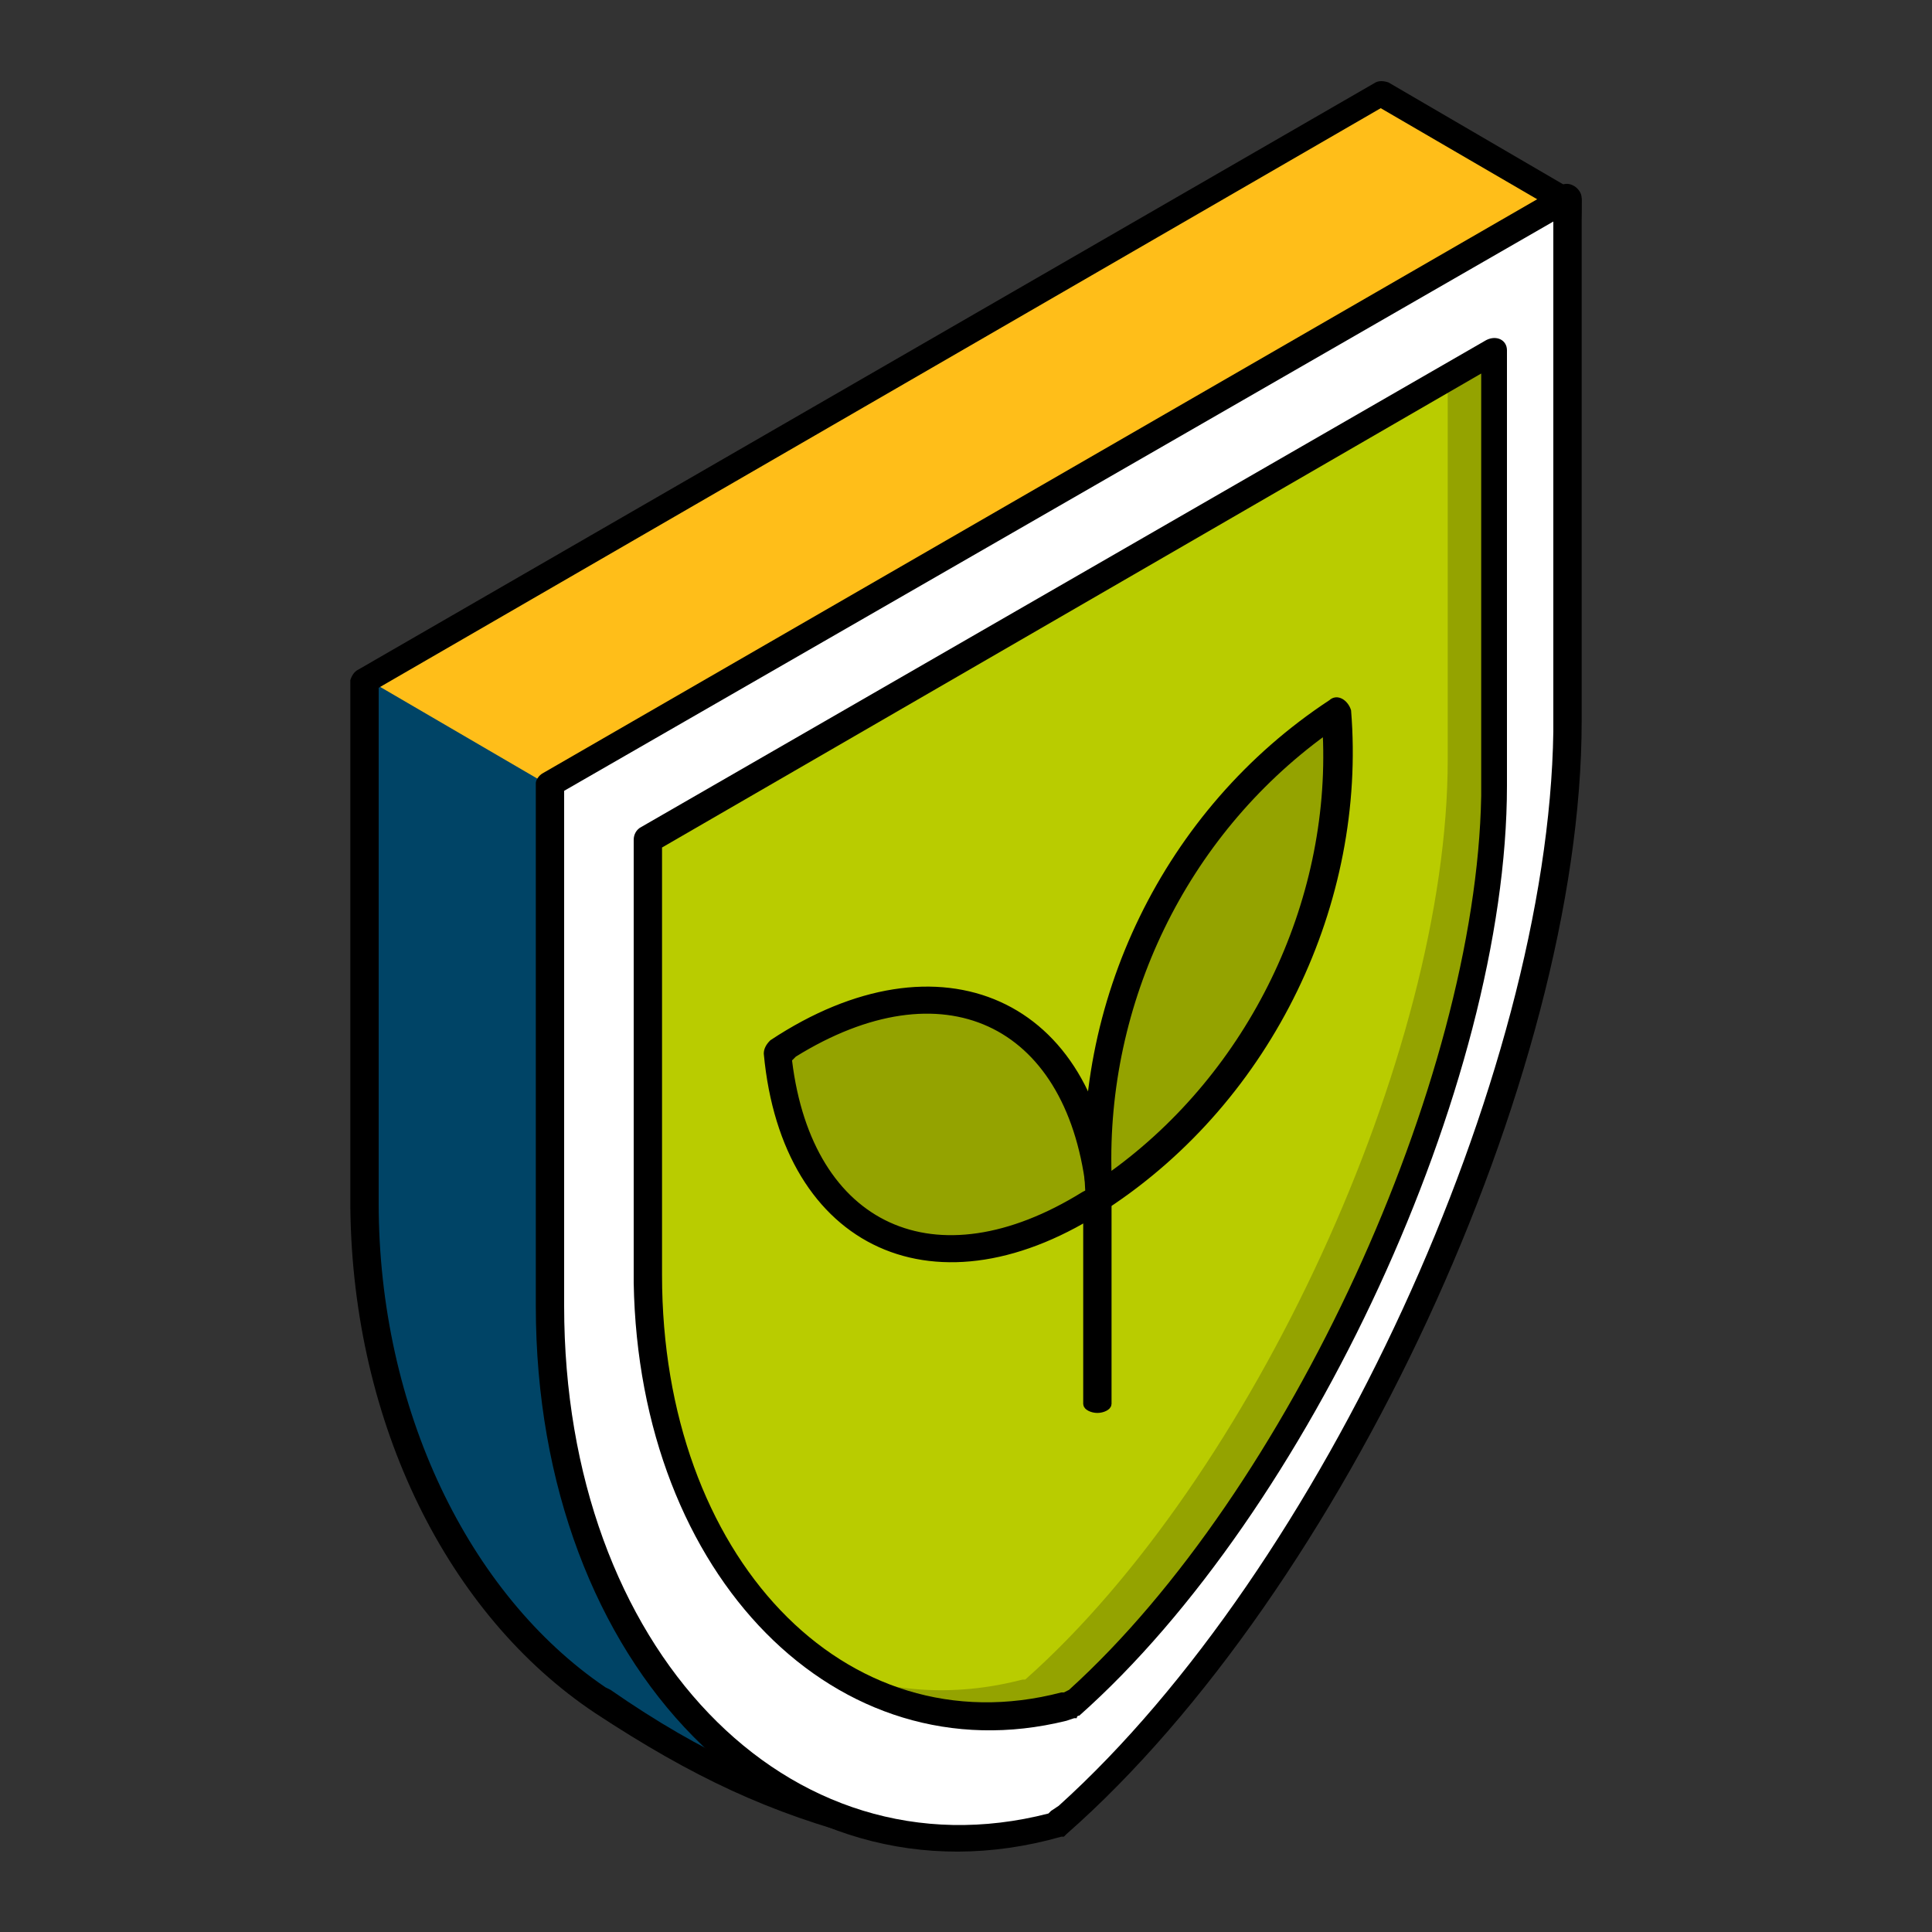<svg version="1.2" xmlns="http://www.w3.org/2000/svg" viewBox="0 0 75 75" width="75" height="75"><rect x="0" y="0" width="75" height="75" fill="#333333" stroke="none"/><style>.a{fill:#ffbe19}.b{fill:#005580}.c{opacity:.2}.d{fill:#fff}.e{fill:#b9cc00}.f{fill:none;stroke:#000;stroke-width:.3}.g{stroke:#000;stroke-width:.3}.h{fill:#94a300}</style><path fill-rule="evenodd" class="a" d="m53.5 3.7l7.3 4.1-39.6 23c0 0 0.1 18.7 0.3 22.6 0.1 4 2 11.5 8.9 16.5-5.3-2.2-10.2-5.2-12.6-9.8-2.5-4.5-3.8-8.5-3.7-14.5 0-6 0.2-19.2 0.2-19.2z"/><path fill-rule="evenodd" class="b" d="m14.3 26.4c0 1-0.2 13.4-0.2 19.2-0.1 6 1.2 10 3.7 14.5 2.4 4.6 7.3 7.6 12.6 9.8-6.9-5-8.8-12.5-8.9-16.5-0.2-3.9-0.3-22.6-0.3-22.6l0.3-0.2z"/><path fill-rule="evenodd" class="c" d="m14.3 26.4c0 1-0.2 13.4-0.2 19.2-0.1 6 1.2 10 3.7 14.5 2.4 4.6 7.3 7.6 12.6 9.8-6.9-5-8.8-12.5-8.9-16.5-0.2-3.9-0.3-22.6-0.3-22.6l0.3-0.2z"/><path  d="m53.4 3.2q0.2-0.1 0.5 0l7.2 4.2c0.2 0.1 0.3 0.2 0.3 0.4q0 0.9-0.1 1.9v0.5q0 0.2 0 0.3v0.5 0.5l-0.1 0.6v0.5 0.6q-0.1 0.2-0.1 0.5v0.6l-0.1 0.5q0 0.5 0 0.9l-0.1 0.6v0.6l-0.1 0.6q0 0.1 0 0.3l-0.1 0.6q0 0.3 0 0.6l-0.1 0.6q0 0.2-0.1 0.3v0.6q-0.1 0.4-0.1 0.7l-0.1 0.6-0.1 0.6v0.7q-0.1 0.1-0.1 0.3l-0.1 0.6-0.1 0.7-0.1 0.6q0 0.2 0 0.3l-0.1 0.7q0 0.1-0.1 0.3l-0.1 0.6-0.1 0.7-0.1 0.6-0.1 0.7-0.1 0.7q0 0.1-0.1 0.3l-0.1 0.6q0 0.2 0 0.4l-0.1 0.6q-0.1 0.2-0.1 0.3l-0.1 0.7-0.2 0.6q0 0.2 0 0.3l-0.2 0.7-0.1 0.6-0.1 0.7q-0.1 0.4-0.2 0.9l-0.2 0.7q0 0.3-0.1 0.6c-3 12.9-7 22.6-12 26.9-0.2 0.2-0.5 0.2-0.7 0-0.2-0.2-0.2-0.6 0-0.8 4.8-4.1 8.7-13.6 11.7-26.4l0.1-0.6q0-0.1 0.1-0.3l0.1-0.6q0.1-0.4 0.2-0.9l0.1-0.6q0.1-0.2 0.1-0.4l0.1-0.6 0.2-0.6q0-0.2 0-0.3l0.1-0.7q0.1-0.3 0.2-0.6l0.1-0.6 0.1-0.6 0.1-0.7q0-0.1 0.1-0.3l0.1-0.6q0-0.2 0-0.3l0.1-0.7 0.1-0.6q0.1-0.3 0.1-0.6l0.1-0.7q0-0.1 0.1-0.3l0.1-0.6v-0.6q0.1-0.2 0.1-0.4l0.1-0.6 0.1-0.6q0-0.1 0-0.3l0.1-0.6q0-0.2 0-0.3l0.1-0.6q0-0.2 0-0.3l0.1-0.6 0.1-0.6v-0.6l0.1-0.6 0.1-0.6q0-0.2 0-0.3v-0.6q0.1-0.1 0.1-0.3v-0.5q0-0.2 0-0.3l0.1-0.6q0-0.1 0-0.3l0.1-0.5v-0.6q0-0.1 0-0.2v-0.6l0.1-0.5v-0.5-0.5-0.5l0.1-0.5q0-0.1 0-0.3v-0.5q0-0.1 0-0.2v-0.5q0-0.2 0-0.4v-0.2l-6.7-3.9-38.9 22.5v20c0 8 3.5 15.2 8.8 18.8l0.2 0.1c3.6 2.5 6.6 3.8 10.3 4.8 0.3 0 0.5 0.3 0.4 0.6-0.1 0.3-0.4 0.4-0.6 0.4-3.9-1-6.9-2.4-10.7-4.9-5.7-3.8-9.4-11.2-9.5-19.6v-0.2-20.3q0.1-0.3 0.3-0.4z"/><path fill-rule="evenodd" class="d" d="m21.4 30.4v20.3c0 13.7 9.1 23 19.7 20.1q0 0 0 0 0 0 0 0c10.6-9.3 19.7-29.2 19.7-42.8v-20.3z"/><path fill-rule="evenodd" d="m21.1 30l39.5-22.8c0.3-0.2 0.8 0.1 0.8 0.5v20.3c0 13.8-9.3 33.8-20 43.2q-0.1 0.1-0.1 0.1h-0.1c-10.9 3.1-20.4-6.6-20.4-20.6v-20.3c0-0.1 0.1-0.3 0.3-0.4zm39.2-2v-19.4l-38.4 22.1v20c0 13.3 8.7 22.3 18.8 19.7l0.1-0.1 0.3-0.2c10.2-9.2 19-28.3 19.2-41.7z"/><path fill-rule="evenodd" class="e" d="m41.6 23.1l-16.4 9.5v16.9c0 11.3 7.5 19.1 16.4 16.7q0 0 0 0 0 0 0 0c8.8-7.8 16.4-24.3 16.4-35.7v-16.9z"/><path fill-rule="evenodd" d="m24.9 32.1l32.8-18.9c0.4-0.2 0.8 0 0.8 0.4v16.9c0 11.6-7.7 28.2-16.6 36.1q-0.1 0-0.1 0.1h-0.1l-0.3 0.1c-8.9 2.2-16.6-5.6-16.8-17v-0.3-16.9c0-0.2 0.1-0.4 0.3-0.5zm32.6-1.6v-16l-31.8 18.4v16.6c0 10.9 7.1 18.4 15.5 16.2h0.1l0.2-0.1c8.5-7.7 15.8-23.6 16-34.7z"/><path fill-rule="evenodd" class="c" d="m56.2 14.7v14.8c0 11.4-7.6 27.9-16.4 35.7q0 0 0 0 0 0-0.1 0c-2.7 0.7-5.3 0.5-7.6-0.5 2.7 1.8 6 2.4 9.5 1.5q0 0 0 0 0 0 0 0c8.8-7.8 16.4-24.3 16.4-35.7v-16.9z"/><path fill-rule="evenodd" class="e" d="m42.6 54.5v-10.4z"/><path fill-rule="evenodd" class="f" d="m42.6 54.5v-10.4"/><path class="g" d="m42.6 44c0.2 0 0.4 0 0.4 0.1v10.4c0 0.1-0.2 0.2-0.4 0.2-0.2 0-0.4-0.1-0.4-0.2v-10.4c0-0.1 0.2-0.1 0.4-0.1z"/><path fill-rule="evenodd" class="h" d="m30.2 40.9c0.6 7.2 6.2 9.7 12.5 5.5-0.6-7.2-6.2-9.7-12.5-5.5z"/><path class="g" d="m30 40.5q-0.2 0.2-0.2 0.4c0.7 7.5 6.6 10.2 13.1 5.9q0.2-0.2 0.2-0.4c-0.6-7.5-6.6-10.2-13.1-5.9zm12.3 5.8l-0.2 0.1c-5.8 3.6-10.7 1.3-11.5-5.2v-0.1l0.2-0.2c5.8-3.6 10.7-1.3 11.5 5.2v0.2z"/><path fill-rule="evenodd" class="h" d="m51.9 27.6c0.6 7.2-2.9 14.7-9.2 18.8-0.6-7.2 2.9-14.6 9.2-18.8z"/><path class="g" d="m51.7 27.3c-6.4 4.2-10 11.7-9.4 19.2 0.1 0.3 0.4 0.4 0.6 0.3 6.4-4.2 10-11.8 9.4-19.2-0.1-0.3-0.4-0.5-0.6-0.3zm-0.2 1v0.2c0.3 6.6-2.9 13.2-8.3 17.1l-0.2 0.2v-0.2c-0.2-6.7 2.9-13.2 8.4-17.2l0.1-0.1z"/></svg>